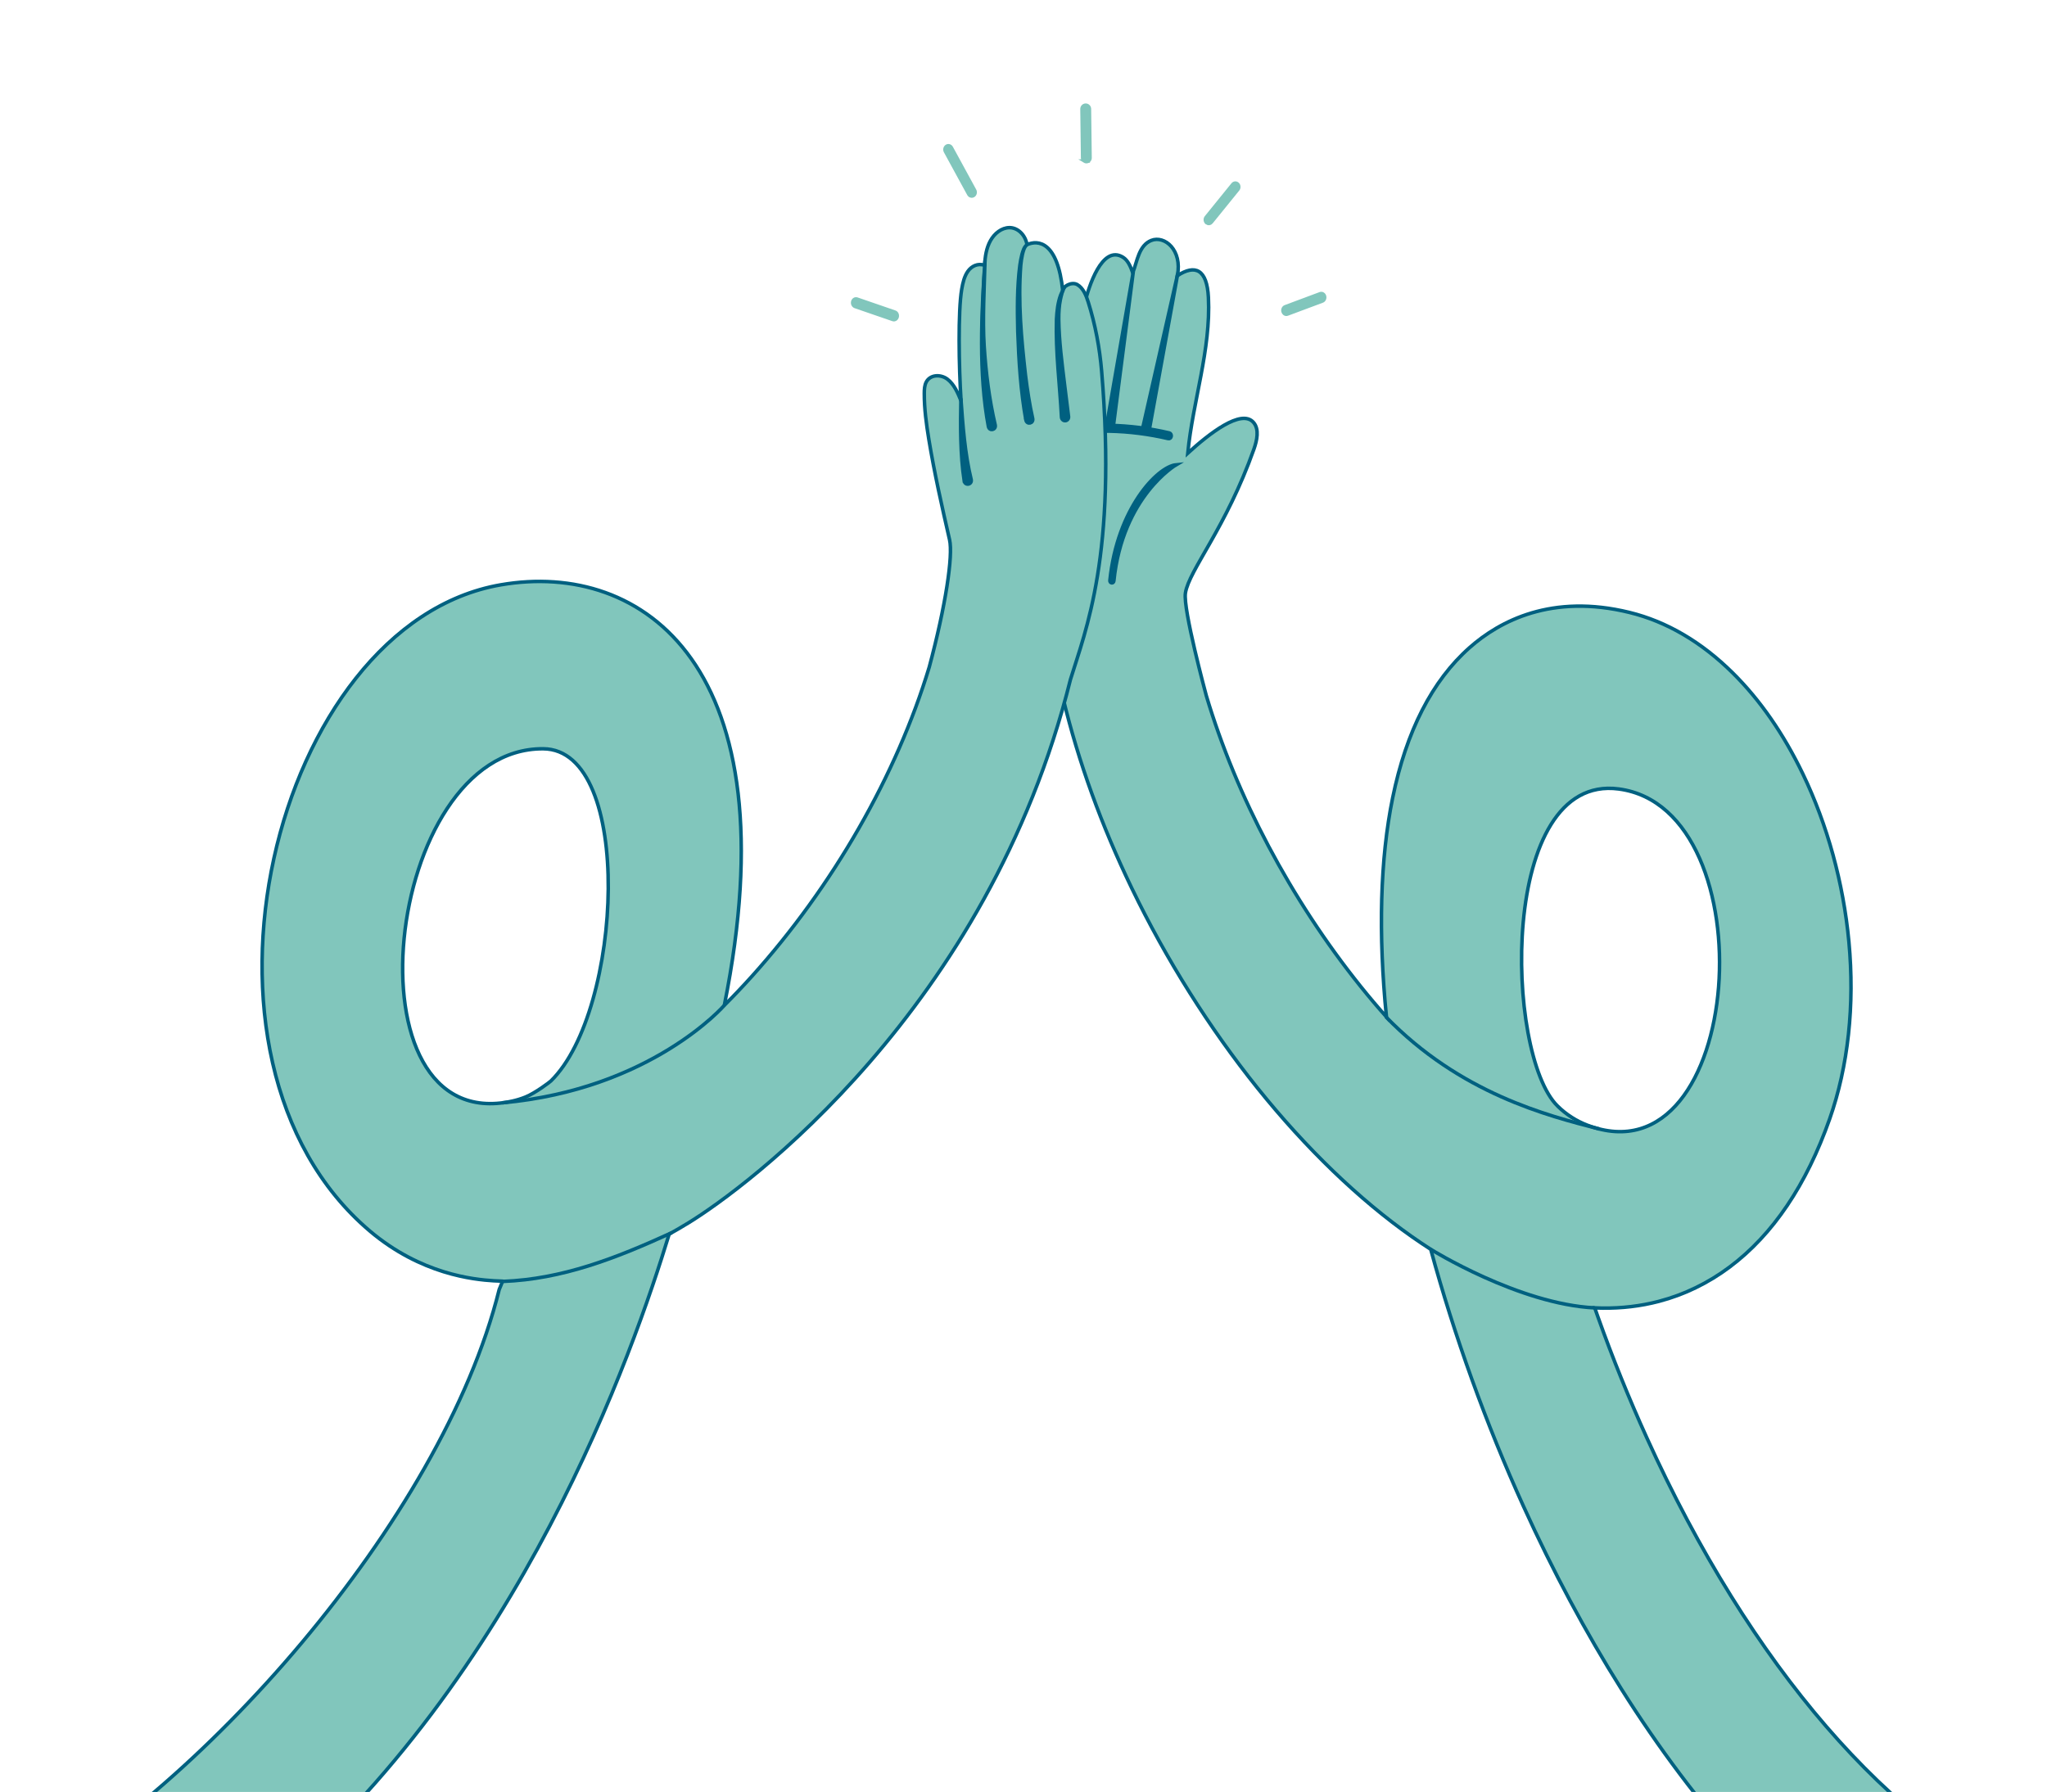 <?xml version="1.0" encoding="UTF-8"?>
<svg id="Layer_1" xmlns="http://www.w3.org/2000/svg" version="1.1" viewBox="0 0 316.151 276.813">
  <!-- Generator: Adobe Illustrator 29.6.0, SVG Export Plug-In . SVG Version: 2.1.1 Build 207)  -->
  <defs>
    <style>
      .st0 {
        stroke: #81c6bc;
      }

      .st0, .st1, .st2 {
        fill: none;
        stroke-width: .543px;
      }

      .st0, .st2 {
        stroke-miterlimit: 10;
      }

      .st1 {
        stroke-linecap: round;
        stroke-linejoin: round;
      }

      .st1, .st2 {
        stroke: #006080;
      }

      .st3 {
        fill: #006080;
      }

      .st4 {
        fill: #81c6bc;
      }
    </style>
  </defs>
  <path class="st4" d="M240.569,170.869c-8.159-7.992-9.149-51.443,9.434-48.992,23.291,3.072,19.469,61.245-4.865,51.931-1.665-.638-3.225-1.623-4.569-2.939M314.819,292.098c-22.626-9.515-44.504-34.799-60.481-70.004-2.763-6.087-5.282-12.323-7.528-18.618-.171-.479-.34-.959-.509-1.439.37.017.738.028,1.106.033.006.001.011.001.017,0,3.026.044,5.966-.304,8.772-1.039,3.929-1.029,7.616-2.818,10.955-5.317,6.654-4.98,11.846-12.674,15.432-22.867,2.861-8.128,3.888-17.593,2.97-27.371-.849-9.06-3.31-18.029-7.115-25.937-2.97-6.169-6.607-11.409-10.811-15.574-4.844-4.798-10.214-7.947-15.96-9.356-11.998-2.943-20.045,1.323-24.683,5.421-5.788,5.113-9.79,12.926-11.896,23.221-1.93,9.437-2.241,20.94-.955,33.847-1.356-1.523-2.696-3.108-4.014-4.75-10.78-13.436-19.159-29.324-23.804-44.862-.112-.411-3.617-13.371-3.233-15.872.542-3.529,6.28-10.079,10.581-22.238.477-1.348.848-3.053-.049-4.106-1.881-2.208-6.9,1.753-10.17,4.735.788-8.076,3.584-15.937,3.19-24.048-.213-4.371-2.042-5.163-4.792-3.37.789-3.982-1.979-6.256-4.027-5.449-1.928.76-2.184,3.246-2.859,5.01-.336-.926-.726-1.922-1.512-2.408-3.259-2.019-5.337,4.703-5.876,6.987-.233-.851-1.912-1.93-3.438.975-1.227,2.336-1.877,4.983-2.448,7.611-6.324,29.095-2.504,38.003,2.528,52.632h0c2.34,9.715,5.897,19.545,10.61,29.305,5.275,10.926,11.981,21.581,19.39,30.817,7.465,9.302,15.706,17.24,23.834,22.955.979.688,1.953,1.344,2.926,1.969,3.661,13.421,8.515,26.895,14.343,39.734,4.535,9.994,9.601,19.453,15.056,28.113,5.835,9.262,12.131,17.632,18.713,24.875,1.925,2.119,4.311,4.622,6.292,6.555l39.444-.17Z"/>
  <path class="st2" d="M240.569,170.869c-8.159-7.992-9.149-51.443,9.434-48.992,23.291,3.072,19.469,61.245-4.865,51.931-1.665-.638-3.225-1.623-4.569-2.939ZM314.819,292.098c-22.626-9.515-44.504-34.799-60.481-70.004-2.763-6.087-5.282-12.323-7.528-18.618-.171-.479-.34-.959-.509-1.439.37.017.738.028,1.106.033.006.001.011.001.017,0,3.026.044,5.966-.304,8.772-1.039,3.929-1.029,7.616-2.818,10.955-5.317,6.654-4.98,11.846-12.674,15.432-22.867,2.861-8.128,3.888-17.593,2.97-27.371-.849-9.06-3.31-18.029-7.115-25.937-2.97-6.169-6.607-11.409-10.811-15.574-4.844-4.798-10.214-7.947-15.96-9.356-11.998-2.943-20.045,1.323-24.683,5.421-5.788,5.113-9.79,12.926-11.896,23.221-1.93,9.437-2.241,20.94-.955,33.847-1.356-1.523-2.696-3.108-4.014-4.75-10.78-13.436-19.159-29.324-23.804-44.862-.112-.411-3.617-13.371-3.233-15.872.542-3.529,6.28-10.079,10.581-22.238.477-1.348.848-3.053-.049-4.106-1.881-2.208-6.9,1.753-10.17,4.735.788-8.076,3.584-15.937,3.19-24.048-.213-4.371-2.042-5.163-4.792-3.37.789-3.982-1.979-6.256-4.027-5.449-1.928.76-2.184,3.246-2.859,5.01-.336-.926-.726-1.922-1.512-2.408-3.259-2.019-5.337,4.703-5.876,6.987-.233-.851-1.912-1.93-3.438.975-1.227,2.336-1.877,4.983-2.448,7.611-6.324,29.095-2.504,38.003,2.528,52.632h0c2.34,9.715,5.897,19.545,10.61,29.305,5.275,10.926,11.981,21.581,19.39,30.817,7.465,9.302,15.706,17.24,23.834,22.955.979.688,1.953,1.344,2.926,1.969,3.661,13.421,8.515,26.895,14.343,39.734,4.535,9.994,9.601,19.453,15.056,28.113,5.835,9.262,12.131,17.632,18.713,24.875,1.925,2.119,4.311,4.622,6.292,6.555l39.444-.17Z"/>
  <path class="st3" d="M162.107,67.379c-.172-.015-.319-.167-.347-.375-.034-.244.107-.474.315-.513,6.164-1.176,12.395-1.046,18.52.387.206.049.34.284.299.527-.041.242-.24.401-.449.351-6.034-1.412-12.174-1.54-18.247-.382-.031.006-.061.008-.091.005"/>
  <path class="st2" d="M162.107,67.379c-.172-.015-.319-.167-.347-.375-.034-.244.107-.474.315-.513,6.164-1.176,12.395-1.046,18.52.387.206.049.34.284.299.527-.041.242-.24.401-.449.351-6.034-1.412-12.174-1.54-18.247-.382-.031.006-.061.008-.091.005Z"/>
  <path class="st3" d="M171.701,90.047s-.007-.001-.011-.001c-.169-.021-.292-.187-.273-.372,1.133-11.104,7.335-17.6,10.24-17.881,0,0-8.287,4.838-9.625,17.956-.019.18-.165.312-.331.298"/>
  <path class="st2" d="M171.701,90.047s-.007-.001-.011-.001c-.169-.021-.292-.187-.273-.372,1.133-11.104,7.335-17.6,10.24-17.881,0,0-8.287,4.838-9.625,17.956-.019.18-.165.312-.331.298Z"/>
  <path class="st3" d="M176.485,66.145l5.423-23.512-4.406,23.763c-.164.747-1.163.505-1.017-.251"/>
  <path class="st2" d="M176.485,66.145l5.403-23.816-4.386,24.067c-.164.747-1.163.505-1.017-.251Z"/>
  <path class="st3" d="M170.912,65.707l4.126-23.51-3.09,23.696c-.124.756-1.142.579-1.036-.186"/>
  <path class="st2" d="M170.912,65.707l4.126-23.784-3.09,23.97c-.124.756-1.142.579-1.036-.186Z"/>
  <path class="st3" d="M165.592,66.145l2.076-19.366-.997,19.46c-.067.77-1.133.681-1.079-.094"/>
  <path class="st2" d="M165.592,66.145l2.076-19.366-.997,19.46c-.067.77-1.133.681-1.079-.094Z"/>
  <path class="st4" d="M85.081,166.987c-.195.19-2.406,1.864-3.915,2.474-.684.277-1.387.492-2.102.646h0c-26.184,5.67-19.822-54.595,4.824-54.439,14.111.09,12.303,40.463,1.194,51.319M170.149,57.399c-.303-3.646-.987-7.269-2.075-10.734-.334-1.062-.79-2.192-1.693-2.703-.904-.511-2.299.099-2.239,1.218-.689-7.649-3.81-8.163-5.52-7.384-.3-1.645-1.522-2.645-2.723-2.632-1.2.013-2.296.875-2.925,2.003-.629,1.127-.849,2.485-.887,3.815-1.089-.366-2.047.141-2.601.924-.554.782-.783,1.786-.952,2.766-.581,3.387-.445,12.042-.103,17.248-.516-1.253-1.079-2.57-2.105-3.348-1.026-.779-2.661-.734-3.275.451-.268.515-.297,1.14-.299,1.738-.007,2.383.317,4.756.703,7.106.857,5.219,2.025,10.373,3.202,15.518.557,2.438-.597,10.19-3.137,19.659h0c-5.053,16.693-14.848,33.835-27.419,47.798-1.392,1.545-2.806,3.035-4.232,4.46,10.509-52.303-12.561-68.774-34.544-64.958-35.062,6.085-51.572,73.248-20.217,99.81,7.933,6.721,16.097,7.505,19.129,7.697h0c.463.029.927.049,1.394.06-.176.433-.958,1.216-.533,1.297-8.883,35.77-46.998,78.476-75.946,93.3l39.844-.479c39.485-33.037,56.869-83.432,62.356-101.387,1.001-.556,2.005-1.142,3.014-1.761,8.633-5.292,46.237-32.858,58.961-83.913,2.339-7.588,7.177-19.249,4.821-47.569"/>
  <path class="st1" d="M85.081,166.987c-.195.19-2.406,1.864-3.915,2.474-.684.277-1.387.492-2.102.646h0c-26.184,5.67-19.822-54.595,4.824-54.439,14.111.09,12.303,40.463,1.194,51.319ZM170.149,57.399c-.303-3.646-.987-7.269-2.075-10.734-.334-1.062-.79-2.192-1.693-2.703-.904-.511-2.307.323-2.239.985-.782-7.64-3.81-7.93-5.52-7.151-.3-1.645-1.522-2.645-2.723-2.632-1.2.013-2.296.875-2.925,2.003-.629,1.127-.849,2.485-.887,3.815-1.089-.366-2.047.141-2.601.924-.554.782-.783,1.786-.952,2.766-.581,3.387-.445,12.042-.103,17.248-.516-1.253-1.079-2.57-2.105-3.348-1.026-.779-2.661-.734-3.275.451-.268.515-.297,1.14-.299,1.738-.007,2.383.317,4.756.703,7.106.857,5.219,2.025,10.373,3.202,15.518.557,2.438-.597,10.19-3.137,19.659h0c-5.053,16.693-14.848,33.835-27.419,47.798-1.392,1.545-2.806,3.035-4.232,4.46,10.509-52.303-12.561-68.774-34.544-64.958-35.062,6.085-51.572,73.248-20.217,99.81,7.933,6.721,16.097,7.505,19.129,7.697h0c.463.029,1.394.06,1.394.06l-.533,1.297c-8.883,35.77-46.998,78.476-75.946,93.3l39.844-.479c39.485-33.037,56.869-83.432,62.356-101.387,1.001-.556,2.005-1.142,3.014-1.761,8.633-5.292,46.237-32.858,58.961-83.913,2.339-7.588,7.177-19.249,4.821-47.569Z"/>
  <path class="st4" d="M149.798,30.197c-.068-.047-.127-.112-.171-.193l-3.605-6.607c-.15-.275-.069-.632.181-.797.25-.165.574-.076.724.199l3.605,6.608c.15.275.069.631-.181.797-.176.116-.39.106-.553-.007"/>
  <path class="st0" d="M149.798,30.197c-.068-.047-.127-.112-.171-.193l-3.605-6.607c-.15-.275-.069-.632.181-.797.25-.165.574-.076.724.199l3.605,6.608c.15.275.069.631-.181.797-.176.116-.39.106-.553-.007Z"/>
  <path class="st4" d="M167.478,24.88c-.158-.101-.264-.279-.267-.484l-.097-7.557c-.004-.32.248-.583.562-.587.315-.004.573.252.578.572l.096,7.557c.005.32-.247.583-.562.588-.114.001-.22-.032-.31-.089"/>
  <path class="st0" d="M167.478,24.88c-.158-.101-.264-.279-.267-.484l-.097-7.557c-.004-.32.248-.583.562-.587.315-.004.573.252.578.572l.096,7.557c.005.32-.247.583-.562.588-.114.001-.22-.032-.31-.089Z"/>
  <path class="st4" d="M186.407,34.438c-.025-.017-.049-.037-.072-.06-.216-.215-.235-.583-.04-.823l4.108-5.073c.194-.24.527-.26.744-.045.216.215.234.583.04.823l-4.108,5.073c-.174.215-.459.253-.672.105"/>
  <path class="st0" d="M186.407,34.438c-.025-.017-.049-.037-.072-.06-.216-.215-.235-.583-.04-.823l4.108-5.073c.194-.24.527-.26.744-.045.216.215.234.583.04.823l-4.108,5.073c-.174.215-.459.253-.672.105Z"/>
  <path class="st4" d="M198.389,48.455c-.1-.071-.179-.18-.219-.317-.09-.312.059-.647.334-.75l5.397-2.014c.275-.103.571.067.662.378.09.312-.059.648-.334.751l-5.397,2.013c-.154.058-.316.03-.443-.061"/>
  <path class="st0" d="M198.389,48.455c-.1-.071-.179-.18-.219-.317-.09-.312.059-.647.334-.75l5.397-2.014c.275-.103.571.067.662.378.09.312-.059.648-.334.751l-5.397,2.013c-.154.058-.316.03-.443-.061Z"/>
  <path class="st4" d="M131.931,47.274c-.195-.139-.292-.413-.222-.675.084-.314.377-.491.653-.396l5.848,2.014c.276.096.432.427.348.741s-.376.492-.653.396l-5.847-2.014c-.046-.016-.088-.038-.127-.066"/>
  <path class="st0" d="M131.931,47.274c-.195-.139-.292-.413-.222-.675.084-.314.377-.491.653-.396l5.848,2.014c.276.096.432.427.348.741s-.376.492-.653.396l-5.847-2.014c-.046-.016-.088-.038-.127-.066Z"/>
  <path class="st4" d="M103.757,190.421c-1.638,1.533-26.243,7.975-26.065,7.527,9.119-.351,17.332-3.529,26.065-7.527"/>
  <path class="st2" d="M77.692,197.948c9.119-.351,17.332-3.529,26.065-7.527"/>
  <path class="st4" d="M245.024,173.862c-5.701-1.549-21.196-7.179-30.998-16.807,11.58,9.491,29.334,16.166,30.998,16.807"/>
  <path class="st2" d="M247.055,174.412c-8.141-2.083-21.541-5.515-33.029-17.357"/>
  <path class="st3" d="M152.655,65.896c-1.528-8.211-1.387-16.582-.834-24.851-.105,4.137-.086,8.279.177,12.401.265,4.12.776,8.225,1.708,12.214.15.751-.88.99-1.051.236"/>
  <path class="st2" d="M152.655,65.896c-1.528-8.211-1.08-17.379-.527-25.648-.105,4.137-.393,9.076-.13,13.198.265,4.12.776,8.225,1.708,12.214.15.751-.88.99-1.051.236Z"/>
  <path class="st3" d="M158.446,64.893c-.808-4.518-1.092-9.102-1.253-13.678-.08-3.42-.113-6.862.325-10.254.08-.564.179-1.126.325-1.675.155-.531.318-1.13.757-1.474-.423.361-.559.959-.692,1.493-.123.55-.2,1.112-.256,1.676-.437,5.655.09,11.366.731,16.993.283,2.238.613,4.491,1.112,6.683.148.745-.873.994-1.049.236"/>
  <path class="st2" d="M158.446,64.893c-.808-4.518-1.092-9.102-1.253-13.678-.08-3.42-.113-6.862.325-10.254.08-.564.179-1.126.325-1.675.155-.531.318-1.13.757-1.474-.423.361-.559.959-.692,1.493-.123.55-.2,1.112-.256,1.676-.437,5.655.09,11.366.731,16.993.283,2.238.613,4.491,1.112,6.683.148.745-.873.994-1.049.236Z"/>
  <path class="st3" d="M163.946,64.45c-.261-5.038-.929-10.074-.775-15.126.066-1.261.201-2.541.633-3.725.145-.392.324-.771.55-1.117-.31.538-.507,1.134-.645,1.743-.217,1.018-.271,2.065-.266,3.108.048,3.352.56,6.683.967,10.01.215,1.668.426,3.339.621,5.013.037.313-.176.595-.475.629-.31.038-.591-.21-.61-.535"/>
  <path class="st2" d="M163.946,64.45c-.261-5.038-.929-10.074-.775-15.126.066-1.261.201-2.541.633-3.725.145-.392.404-.915.599-1.242-.318.533-.482,1.259-.62,1.868-.217,1.018-.271,2.065-.266,3.108.048,3.352.486,6.683.893,10.01.215,1.668.426,3.339.621,5.013.037.313-.176.595-.475.629-.31.038-.591-.21-.61-.535Z"/>
  <path class="st3" d="M148.919,74.299c-.626-4.092-.642-8.223-.563-12.335.287,4.072.666,8.16,1.64,12.122.153.774-.929.992-1.077.213"/>
  <path class="st2" d="M148.919,74.299c-.626-4.092-.592-8.65-.513-12.762.287,4.072.616,8.587,1.59,12.549.153.774-.929.992-1.077.213Z"/>
  <path class="st2" d="M220.97,192.991s13.592,8.47,25.33,9.046"/>
  <path class="st2" d="M111.869,155.302s-11.257,12.98-34.285,15.058"/>
</svg>
